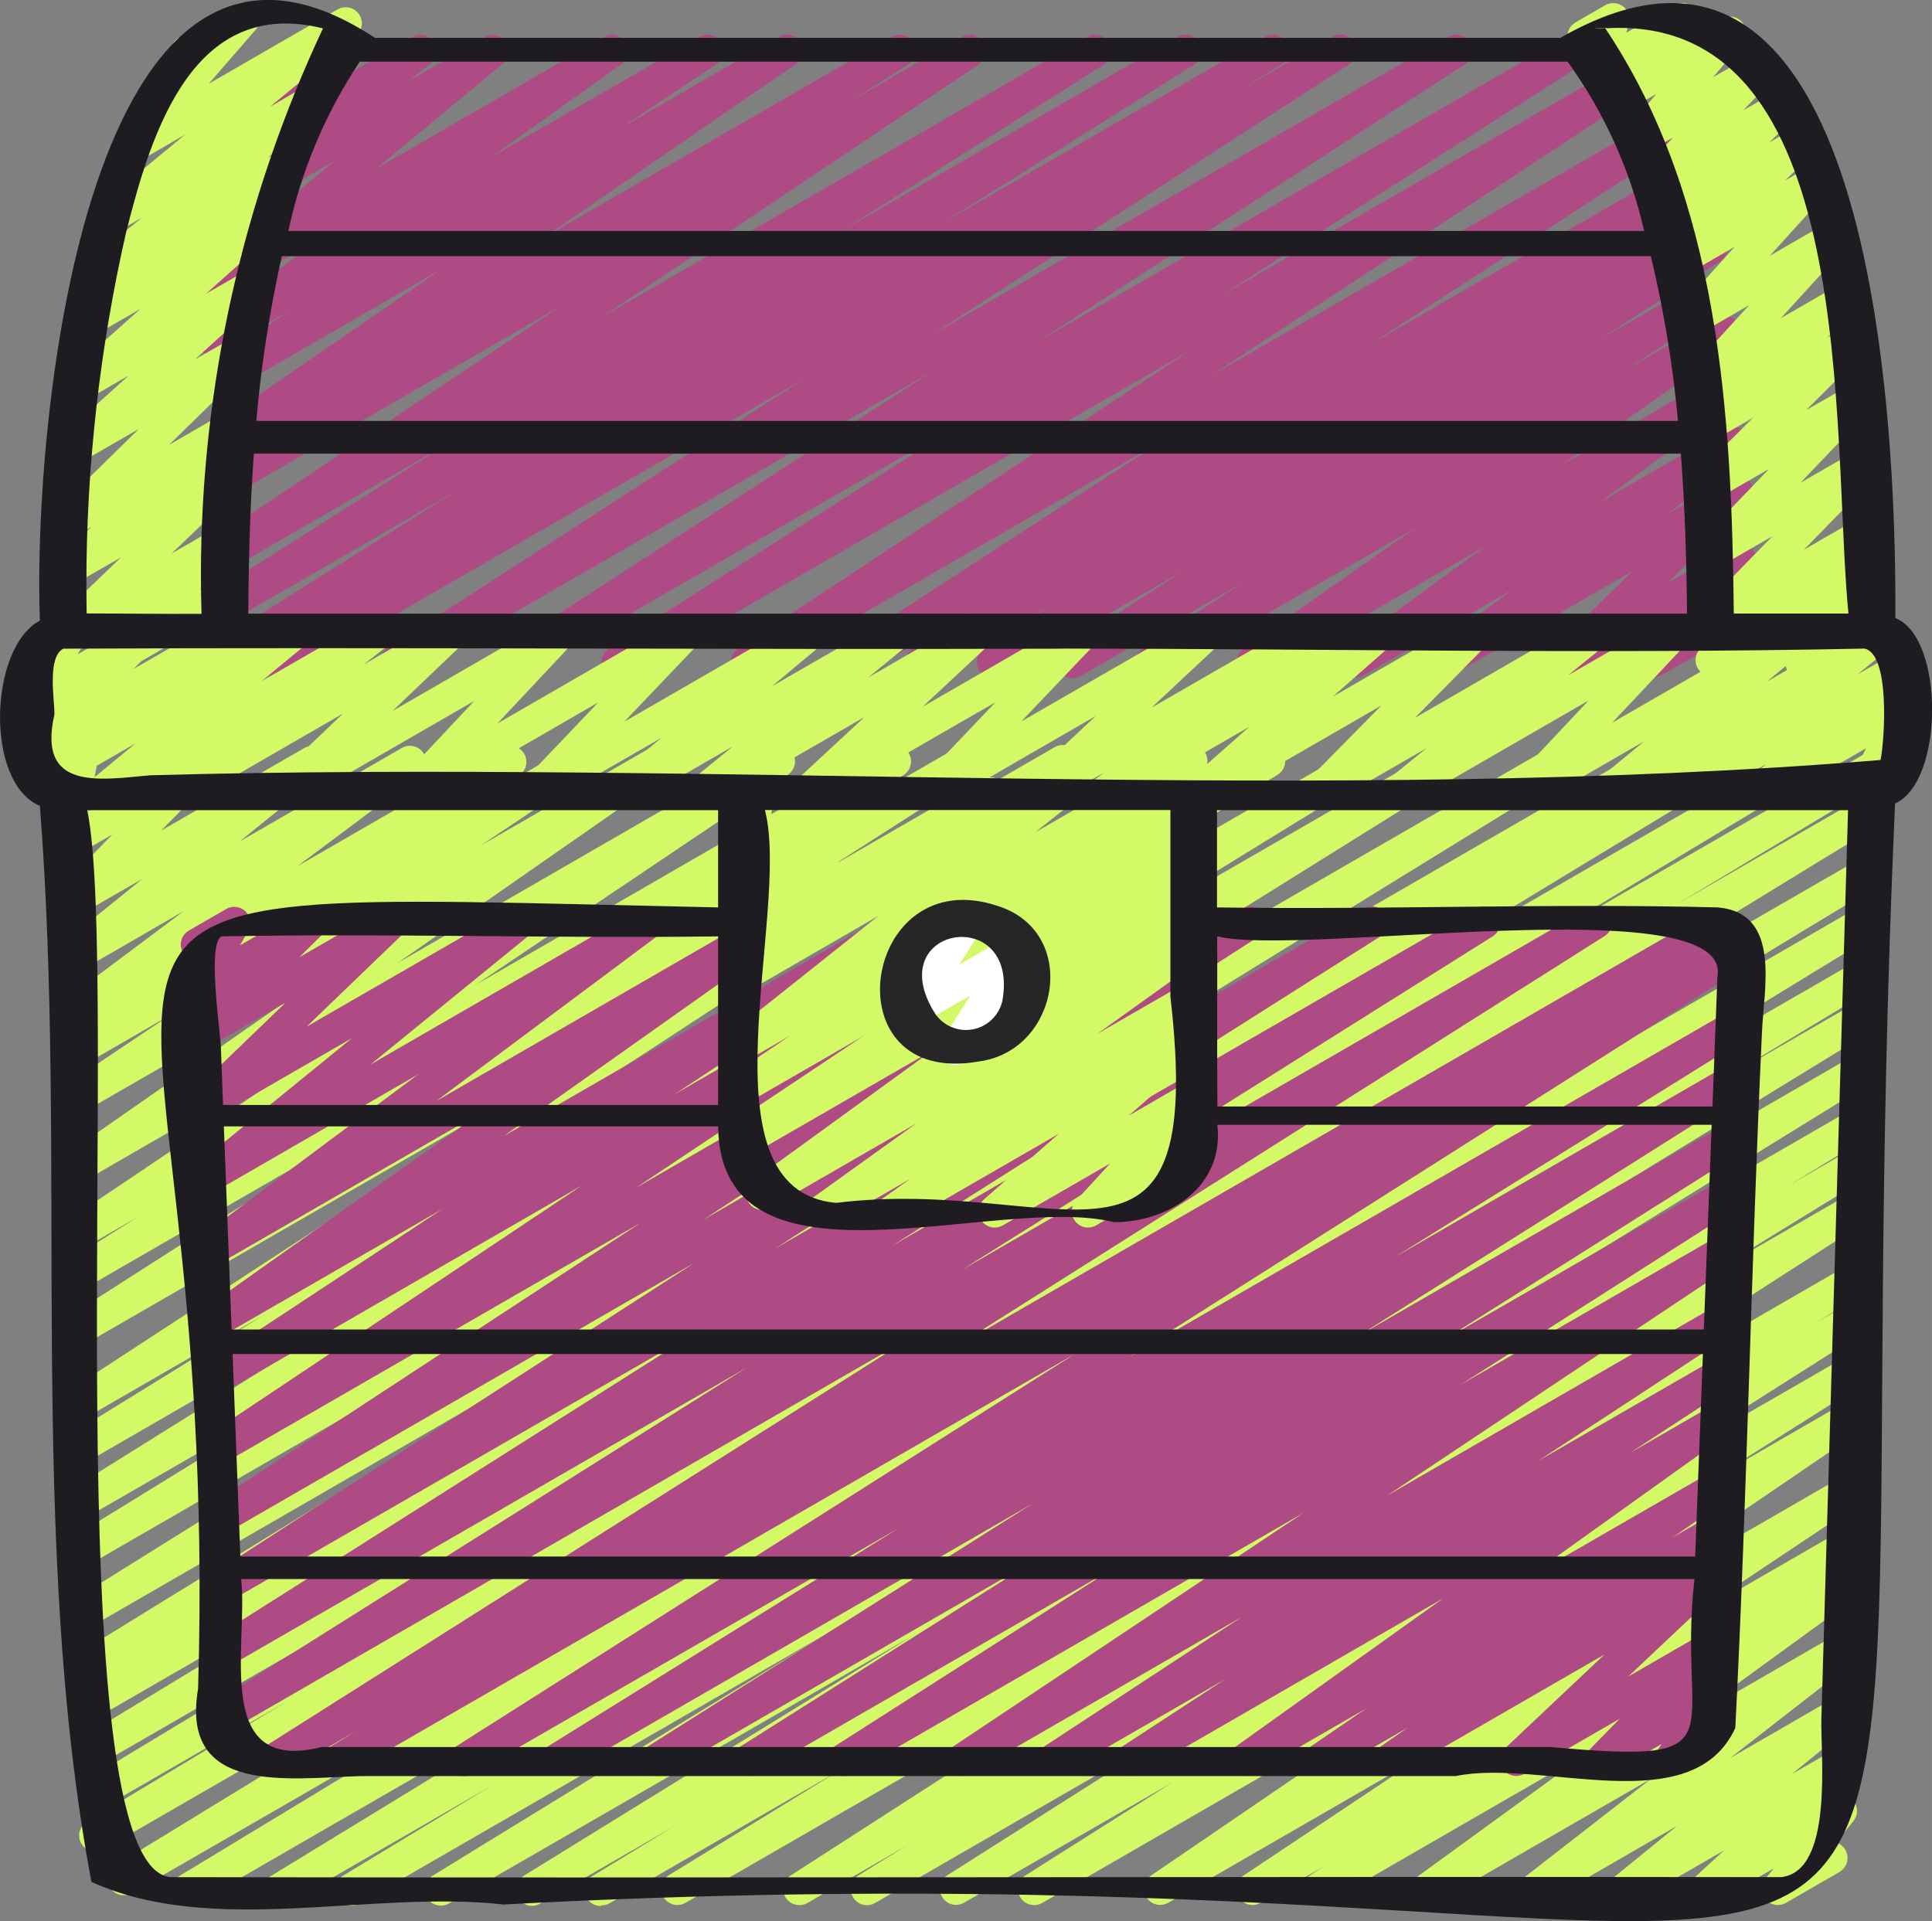 <?xml version="1.0" encoding="UTF-8"?> <svg xmlns="http://www.w3.org/2000/svg" xmlns:xlink="http://www.w3.org/1999/xlink" xmlns:xodm="http://www.corel.com/coreldraw/odm/2003" xml:space="preserve" width="90mm" height="89.501mm" version="1.1" style="shape-rendering:geometricPrecision; text-rendering:geometricPrecision; image-rendering:optimizeQuality; fill-rule:evenodd; clip-rule:evenodd" viewBox="0 0 19196 19090"><rect x="0" y="0" width="19196" height="19090" fill="#808080" stroke="none"/> <defs> <style type="text/css"> .fil0 {fill:#AE4B85;fill-rule:nonzero} .fil3 {fill:#1F1C21;fill-rule:nonzero} .fil4 {fill:#262626;fill-rule:nonzero} .fil1 {fill:#D3F966;fill-rule:nonzero} .fil2 {fill:white;fill-rule:nonzero} </style> </defs> <g id="Слой_x0020_1">  <path class="fil0" d="M2110 6753c0,0 0,0 0,0 -89,0 -160,-72 -160,-160 0,-55 28,-106 75,-136l2516 -1583 -2537 1465c-24,14 -52,21 -80,21 -89,0 -160,-72 -160,-160 0,-55 28,-106 74,-135l2584 -1642 -2409 1391c-23,13 -50,19 -76,19 -89,0 -160,-72 -160,-160 0,-52 25,-101 67,-131l3741 -2509 -3544 2046c-23,13 -50,19 -76,19 -89,0 -160,-72 -160,-160 0,-53 27,-103 71,-133l583 -372 -395 228c-24,13 -50,20 -77,20 -89,0 -160,-72 -160,-160 0,-52 25,-100 67,-130l2503 -1724 -2279 1316c-26,16 -56,25 -86,25 -89,0 -161,-72 -161,-161 0,-55 28,-106 75,-136l940 -628 -719 415c-24,14 -51,21 -79,21 -89,0 -160,-72 -160,-160 0,-51 24,-99 66,-130l1298 -926 -1043 602c-24,14 -51,21 -79,21 -89,0 -160,-72 -160,-160 0,-47 21,-92 57,-123l1263 -1047 -937 540c-24,14 -51,21 -79,21 -89,0 -160,-72 -160,-160 0,-48 22,-94 59,-125l257 -204c-11,2 -22,3 -33,3 -89,0 -160,-72 -160,-160 0,-30 8,-59 24,-84l385 -636c-20,-13 -36,-31 -48,-51 -14,-24 -22,-52 -22,-80 0,-57 31,-110 80,-139l267 -153c24,-14 52,-21 80,-21 89,0 160,72 160,160 0,29 -8,57 -23,82l-284 472 1202 -693c24,-14 51,-21 79,-21 89,0 160,72 160,160 0,48 -22,94 -59,125l-210 168 749 -432c24,-14 51,-21 79,-21 89,0 160,72 160,160 0,47 -21,92 -57,123l-1262 1046 2266 -1309c24,-14 51,-21 79,-21 89,0 160,72 160,160 0,51 -24,99 -66,130l-1296 925 2070 -1195c24,-14 52,-22 80,-22 89,0 160,72 160,160 0,54 -27,104 -71,133l-943 630 1563 -902c24,-14 51,-21 79,-21 89,0 160,72 160,160 0,52 -25,101 -68,131l-2503 1724 3454 -1994c24,-13 51,-20 78,-20 89,0 160,72 160,160 0,54 -27,104 -72,134l-586 372 1120 -646c23,-13 50,-19 76,-19 89,0 160,72 160,160 0,52 -25,101 -67,131l-3742 2509 4818 -2781c23,-13 50,-19 76,-19 89,0 160,72 160,160 0,53 -27,103 -71,133l-2589 1645 3324 -1920c23,-12 49,-19 76,-19 89,0 160,72 160,160 0,53 -26,103 -70,133l-2512 1581 3213 -1855c23,-13 50,-19 76,-19 89,0 160,72 160,160 0,54 -27,105 -73,134l-444 273 951 -549c24,-13 51,-20 78,-20 89,0 160,72 160,160 0,54 -27,104 -71,133l-4152 2691 5135 -2964c23,-12 49,-19 76,-19 89,0 160,72 160,160 0,53 -26,102 -69,132l-4240 2754 5243 -3028c23,-12 49,-19 76,-19 89,0 160,72 160,160 0,53 -26,102 -70,132l-3597 2303 4230 -2442c24,-14 52,-22 80,-22 89,0 160,72 160,160 0,54 -27,104 -72,134l-4506 2971 4598 -2654c24,-13 51,-20 78,-20 89,0 160,72 160,160 0,54 -27,104 -71,133l-3170 2062 3155 -1821c24,-13 50,-20 77,-20 89,0 160,72 160,160 0,54 -27,104 -72,134l-610 383 525 -303c25,-15 54,-23 83,-23 89,0 161,72 161,161 0,56 -29,108 -77,137l-667 424 572 -331c24,-13 51,-20 78,-20 89,0 160,72 160,160 0,54 -27,104 -71,133l-1195 777 1098 -634c24,-13 50,-19 77,-19 89,0 160,72 160,160 0,53 -26,102 -69,132l-999 657 887 -512c24,-13 50,-20 77,-20 89,0 160,72 160,160 0,51 -24,99 -65,129l-1707 1197 1592 -919c24,-13 50,-20 77,-20 89,0 160,72 160,160 0,50 -23,96 -62,127l-1385 1019 1255 -724c24,-14 52,-21 80,-21 89,0 160,72 160,160 0,50 -23,97 -63,128l-777 585 629 -362c25,-14 53,-22 81,-22 89,0 160,72 160,160 0,43 -18,85 -49,115l-807 785 642 -370c24,-14 52,-22 80,-22 89,0 160,72 160,160 0,38 -14,75 -38,104l-262 309 69 -40c24,-14 52,-21 80,-21 89,0 160,72 160,160 0,15 -2,30 -6,45l-66 225c26,14 47,35 62,61 14,24 21,52 21,80 0,57 -31,110 -80,139l-158 91c-24,14 -52,21 -80,21 -89,0 -160,-72 -160,-160 0,-15 2,-30 6,-45l34 -117 -525 298c-24,14 -52,22 -80,22 -89,0 -160,-72 -160,-160 0,-38 14,-75 38,-104l262 -309 -957 552c-25,14 -53,22 -81,22 -89,0 -160,-72 -160,-160 0,-43 18,-85 49,-115l808 -786 -1802 1040c-24,14 -52,21 -80,21 -89,0 -160,-72 -160,-160 0,-50 23,-97 63,-128l776 -584 -1476 851c-24,13 -51,20 -78,20 -89,0 -160,-72 -160,-160 0,-50 24,-98 64,-128l1387 -1018 -2231 1288c-25,14 -53,22 -81,22 -89,0 -160,-72 -160,-160 0,-52 26,-102 69,-132l1706 -1197 -2542 1468c-24,14 -51,21 -79,21 -89,0 -160,-72 -160,-160 0,-54 27,-104 72,-134l999 -657 -1612 931c-25,15 -54,24 -84,24 -89,0 -161,-72 -161,-161 0,-56 29,-108 77,-137l1197 -777 -1820 1051c-25,15 -54,23 -83,23 -89,0 -161,-72 -161,-161 0,-56 29,-108 77,-137l668 -424 -1211 699c-25,15 -54,23 -83,23 -89,0 -160,-72 -160,-160 0,-56 29,-108 78,-137l606 -382 -1137 657c-24,14 -52,22 -81,22 -89,0 -160,-72 -160,-160 0,-54 28,-105 73,-135l3172 -2063 -4048 2337c-24,14 -52,22 -80,22 -89,0 -160,-72 -160,-160 0,-54 27,-104 72,-134l4506 -2971 -5619 3244c-25,14 -53,22 -81,22 -89,0 -160,-72 -160,-160 0,-55 28,-106 75,-136l3598 -2302 -4465 2576c-24,13 -51,20 -78,20 -89,0 -160,-72 -160,-160 0,-54 27,-104 71,-133l4239 -2752 -5245 3026c-25,15 -54,24 -84,24 -89,0 -160,-72 -160,-160 0,-56 29,-108 77,-137l4151 -2688 -5134 2963c-25,15 -53,23 -82,23 -89,0 -161,-72 -161,-161 0,-57 30,-109 78,-138l442 -272 -950 548c-24,14 -52,22 -80,22 0,0 0,0 0,0l0 0z"></path> <path class="fil1" d="M5969 18940c-89,0 -160,-72 -160,-161 0,-56 29,-108 77,-137l814 -495 -1336 770c-24,14 -51,21 -79,21 -89,0 -160,-72 -160,-160 0,-55 28,-106 75,-136l3878 -2393 -4622 2668c-23,13 -50,19 -76,19 -89,0 -160,-72 -160,-160 0,-54 27,-105 73,-134l3944 -2421 -4670 2696c-23,13 -50,19 -77,19 -89,0 -160,-72 -160,-160 0,-55 28,-106 74,-135l1485 -899 -2034 1175c-24,13 -50,20 -78,20 -89,0 -160,-72 -160,-160 0,-55 28,-106 74,-135l4634 -2830 -5379 3105c-23,12 -49,18 -75,18 -89,0 -160,-72 -160,-160 0,-54 27,-104 72,-134l3584 -2171 -4059 2343c-24,13 -51,20 -78,20 -89,0 -160,-72 -160,-160 0,-55 28,-106 74,-135l6621 -4049 -6737 3889c-25,15 -53,22 -81,22 -89,0 -161,-72 -161,-161 0,-57 30,-109 79,-138l2012 -1209 -1867 1078c-23,12 -49,18 -75,18 -89,0 -160,-72 -160,-160 0,-54 27,-104 72,-134l2945 -1778 -2795 1613c-23,13 -50,19 -77,19 -89,0 -160,-72 -160,-160 0,-55 28,-106 74,-135l3714 -2255 -3565 2058c-25,14 -53,22 -81,22 -89,0 -160,-72 -160,-160 0,-57 30,-110 79,-138l237 -143 -85 49c-23,12 -49,18 -75,18 -89,0 -160,-72 -160,-160 0,-54 27,-104 71,-133l4983 -3069 -4835 2792c-24,13 -50,20 -77,20 -89,0 -160,-72 -160,-160 0,-54 27,-105 73,-134l5559 -3469 -5413 3126c-23,13 -50,19 -76,19 -89,0 -160,-72 -160,-160 0,-54 27,-105 73,-134l2978 -1833 -2828 1631c-23,13 -50,19 -76,19 -89,0 -160,-72 -160,-160 0,-54 27,-104 72,-134l3833 -2393 -3684 2128c-24,14 -51,21 -79,21 -89,0 -160,-72 -160,-160 0,-55 28,-106 75,-136l1886 -1165 -1733 1001c-24,14 -52,22 -81,22 -89,0 -160,-72 -160,-160 0,-54 28,-105 73,-135l4839 -3159 -4693 2708c-25,14 -53,22 -81,22 -89,0 -160,-72 -160,-160 0,-55 28,-106 75,-136l2935 -1880 -2784 1608c-25,15 -54,23 -83,23 -89,0 -161,-72 -161,-161 0,-56 30,-109 78,-138l674 -423 -522 301c-24,14 -52,21 -79,21 -89,0 -160,-72 -160,-160 0,-53 26,-103 70,-132l3101 -2086 -2949 1703c-24,14 -52,21 -80,21 -89,0 -160,-72 -160,-160 0,-52 26,-101 68,-131l2685 -1870 -2533 1462c-24,13 -51,20 -78,20 -89,0 -160,-72 -160,-160 0,-52 26,-101 68,-131l1044 -701 -888 514c-24,14 -52,21 -79,21 -89,0 -160,-72 -160,-160 0,-53 27,-103 71,-133l131 -87c-17,6 -35,9 -52,9 -54,0 -105,-27 -135,-73 -17,-26 -27,-57 -27,-88 0,-51 24,-98 64,-129l1215 -910 -1055 610c-24,14 -52,21 -80,21 -89,0 -160,-72 -160,-160 0,-48 22,-94 59,-124l825 -667 -659 379c-24,14 -52,22 -80,22 -89,0 -160,-72 -160,-160 0,-42 16,-82 45,-112l555 -570 -378 218c-24,14 -52,22 -80,22 -89,0 -160,-72 -160,-160 0,-10 1,-19 3,-29l96 -524c-67,-21 -113,-83 -113,-153 0,-57 31,-111 81,-139l160 -92c24,-14 52,-22 80,-22 89,0 160,72 160,160 0,10 -1,19 -3,29l-84 457 1084 -624c24,-14 52,-21 80,-21 89,0 160,72 160,160 0,41 -16,81 -45,111l-555 568 1421 -820c24,-14 52,-21 80,-21 89,0 160,72 160,160 0,48 -22,94 -59,124l-825 667 1614 -931c24,-14 52,-21 80,-21 89,0 160,72 160,160 0,50 -24,98 -64,128l-1215 909 2040 -1178c23,-12 49,-19 76,-19 89,0 160,72 160,160 0,52 -25,100 -67,131l-94 64 582 -336c24,-13 51,-20 78,-20 89,0 160,72 160,160 0,53 -26,102 -69,132l-1045 701 1687 -973c24,-14 52,-21 80,-21 89,0 160,72 160,160 0,52 -26,101 -68,131l-2685 1870 3710 -2142c24,-14 52,-22 80,-22 89,0 160,72 160,160 0,54 -27,104 -71,133l-3100 2086 4086 -2359c24,-13 51,-20 78,-20 89,0 160,72 160,160 0,54 -28,105 -73,135l-674 422 1209 -698c24,-13 51,-20 78,-20 89,0 160,72 160,160 0,54 -27,104 -72,134l-2937 1882 3735 -2156c24,-14 52,-22 81,-22 89,0 160,72 160,160 0,54 -28,105 -73,135l-4839 3159 5947 -3434c25,-15 53,-23 82,-23 89,0 161,72 161,161 0,57 -30,109 -78,138l-1880 1162 2491 -1438c24,-14 52,-21 80,-21 89,0 160,72 160,160 0,55 -28,107 -75,136l-3836 2395 4623 -2669c25,-15 53,-23 82,-23 89,0 160,72 160,160 0,57 -30,109 -78,138l-2974 1829 3648 -2106c24,-14 52,-21 80,-21 89,0 160,72 160,160 0,55 -28,107 -75,136l-5561 3469 6487 -3745c25,-15 53,-23 82,-23 89,0 160,72 160,160 0,57 -30,109 -78,138l-4984 3070 5795 -3346c25,-15 53,-22 81,-22 89,0 161,72 161,161 0,57 -30,109 -79,138l-250 150 738 -427c25,-15 53,-22 82,-22 89,0 161,72 161,161 0,57 -30,109 -79,138l-3703 2247 4373 -2525c25,-15 53,-22 82,-22 89,0 161,72 161,161 0,57 -30,109 -79,138l-2953 1783 3434 -1982c24,-13 51,-20 78,-20 89,0 160,72 160,160 0,55 -29,107 -76,136l-2015 1211 1845 -1065c24,-13 51,-20 78,-20 89,0 160,72 160,160 0,55 -28,106 -74,135l-6619 4050 6438 -3717c24,-13 50,-19 77,-19 89,0 160,72 160,160 0,55 -28,106 -74,135l-3581 2170 3402 -1965c24,-13 50,-20 78,-20 89,0 160,72 160,160 0,55 -28,106 -74,135l-4635 2832 4457 -2573c23,-12 49,-19 75,-19 89,0 160,72 160,160 0,54 -27,104 -72,134l-1483 897 1308 -755c24,-13 50,-20 78,-20 89,0 160,72 160,160 0,55 -28,106 -74,135l-3948 2423 3768 -2177c25,-15 53,-23 82,-23 89,0 160,72 160,160 0,57 -30,109 -78,138l-3876 2391 3696 -2134c24,-14 52,-21 79,-21 89,0 160,72 160,160 0,56 -29,107 -76,137l-811 494 635 -367c25,-15 53,-23 82,-23 89,0 160,72 160,160 0,57 -30,109 -78,138l-1703 1046 1526 -881c24,-13 50,-20 77,-20 89,0 160,72 160,160 0,53 -27,103 -71,133l-4968 3199 4780 -2760c24,-14 51,-21 79,-21 89,0 160,72 160,160 0,55 -28,106 -75,136l-487 300 310 -179c24,-14 52,-21 80,-21 89,0 160,72 160,160 0,55 -28,106 -74,135l-2433 1543 2253 -1300c24,-14 52,-21 80,-21 89,0 160,72 160,160 0,55 -28,106 -74,135l-1466 928 1285 -743c24,-14 52,-22 81,-22 89,0 160,72 160,160 0,53 -26,103 -70,133l-3351 2285 3158 -1823c24,-13 50,-20 77,-20 89,0 160,72 160,160 0,52 -25,101 -68,131l-1801 1202 1618 -934c24,-14 52,-22 81,-22 89,0 160,72 160,160 0,54 -28,105 -73,135l-160 104c19,-8 40,-12 60,-12 89,0 160,72 160,160 0,51 -24,99 -65,129l-1713 1246 1519 -877c24,-14 51,-21 79,-21 89,0 160,72 160,160 0,49 -22,95 -61,126l-1246 970 1049 -606c24,-14 52,-21 80,-21 89,0 160,72 160,160 0,48 -22,94 -59,124l-617 502 420 -242c24,-14 52,-21 80,-21 89,0 160,72 160,160 0,45 -19,87 -51,117l-286 263 83 -48c24,-14 52,-21 80,-21 89,0 160,72 160,160 0,37 -13,72 -36,101l-172 212c68,21 114,83 114,154 0,57 -31,110 -80,139l-532 307c-24,14 -52,21 -80,21 -89,0 -160,-72 -160,-160 0,-37 13,-72 36,-101l82 -102 -594 342c-24,14 -52,22 -80,22 -51,0 -99,-24 -129,-65 -20,-28 -31,-61 -31,-95 0,-45 19,-88 52,-118l287 -264 -902 520c-24,13 -51,21 -79,21 -89,0 -160,-72 -160,-160 0,-48 21,-93 58,-123l617 -502 -1325 765c-24,14 -51,21 -79,21 -89,0 -160,-72 -160,-160 0,-49 22,-95 61,-126l1247 -970 -2140 1235c-24,14 -52,21 -79,21 -89,0 -160,-72 -160,-160 0,-51 24,-99 65,-129l1713 -1246 -2624 1514c-23,12 -49,19 -76,19 -89,0 -160,-72 -160,-160 0,-53 26,-102 69,-132l139 -90 -630 363c-24,13 -51,20 -78,20 -89,0 -160,-72 -160,-160 0,-53 26,-102 69,-132l1802 -1201 -2552 1473c-24,13 -50,19 -77,19 -89,0 -160,-72 -160,-160 0,-52 25,-100 67,-130l3350 -2285 -4429 2556c-24,14 -52,21 -80,21 -89,0 -160,-72 -160,-160 0,-55 28,-106 74,-135l1463 -926 -2078 1200c-23,12 -49,19 -75,19 -89,0 -160,-72 -160,-160 0,-53 26,-102 70,-132l2433 -1544 -3149 1818c-24,14 -51,21 -79,21 -89,0 -160,-72 -160,-160 0,-55 28,-106 75,-136l481 -297 -991 573c-23,13 -50,19 -77,19 -89,0 -160,-72 -160,-160 0,-53 26,-103 70,-132l4971 -3201 -6018 3474c-23,12 -49,18 -75,18 -89,0 -160,-72 -160,-160 0,-54 27,-104 71,-133l1698 -1043 -2282 1318c-25,15 -53,22 -81,22l0 0z"></path> <path class="fil0" d="M3363 17656c-89,0 -160,-72 -160,-161 0,-56 29,-108 77,-137l264 -160 -756 436c-24,13 -50,20 -77,20 -89,0 -160,-72 -160,-160 0,-54 27,-104 72,-134l6492 -4108 -6812 3933c-24,13 -51,20 -78,20 -89,0 -160,-72 -160,-160 0,-54 28,-105 73,-135l5282 -3320 -5141 2967c-24,13 -50,20 -77,20 -89,0 -160,-72 -160,-160 0,-54 27,-104 72,-134l4864 -3081 -4722 2725c-23,13 -50,19 -77,19 -89,0 -160,-72 -160,-160 0,-53 26,-103 70,-132l4812 -3106 -4671 2696c-23,13 -50,19 -77,19 -89,0 -160,-72 -160,-160 0,-53 26,-102 69,-132l4305 -2821 -4164 2403c-24,14 -51,21 -79,21 -89,0 -160,-72 -160,-160 0,-53 27,-103 71,-133l3747 -2501 -3605 2081c-24,13 -51,20 -78,20 -89,0 -160,-72 -160,-160 0,-53 26,-103 70,-133l2388 -1575 -2241 1293c-24,14 -52,21 -80,21 -89,0 -160,-72 -160,-160 0,-52 25,-101 68,-131l2814 -1992 -2668 1541c-24,14 -51,21 -79,21 -89,0 -160,-72 -160,-160 0,-50 23,-97 63,-128l2202 -1643 -2054 1186c-24,13 -51,21 -79,21 -89,0 -160,-72 -160,-160 0,-48 21,-93 58,-123l1577 -1284 -1423 822c-25,15 -53,22 -82,22 -89,0 -160,-72 -160,-160 0,-44 18,-86 50,-116l952 -918 -787 454c-24,14 -52,21 -79,21 -89,0 -160,-72 -160,-160 0,-43 17,-84 47,-114l231 -228 -56 32c-24,14 -52,21 -80,21 -89,0 -160,-72 -160,-160 0,-28 7,-55 21,-80l118 -207c-77,-13 -134,-80 -134,-158 0,-57 30,-110 80,-139l371 -214c24,-14 52,-22 80,-22 89,0 160,72 160,160 0,28 -7,55 -21,79l-82 144 628 -363c24,-14 52,-21 79,-21 89,0 160,72 160,160 0,43 -17,84 -47,114l-230 228 834 -481c24,-14 52,-22 80,-22 50,0 98,24 128,64 21,28 32,62 32,97 0,44 -18,85 -49,115l-953 917 2030 -1171c24,-14 52,-21 80,-21 89,0 160,72 160,160 0,48 -21,93 -58,124l-1577 1284 2679 -1547c24,-13 51,-20 78,-20 89,0 160,72 160,160 0,50 -23,97 -62,127l-2202 1643 3310 -1911c24,-13 51,-20 78,-20 89,0 160,72 160,160 0,51 -24,99 -66,129l-2814 1992 3918 -2262c23,-13 50,-19 76,-19 89,0 160,72 160,160 0,52 -25,101 -68,131l-2386 1573 3197 -1845c24,-13 50,-20 77,-20 89,0 160,72 160,160 0,52 -25,101 -68,131l-3749 2503 4806 -2776c24,-13 50,-19 77,-19 89,0 160,72 160,160 0,53 -26,102 -69,132l-4304 2820 5360 -3093c23,-13 50,-19 77,-19 89,0 160,72 160,160 0,53 -26,103 -70,132l-4813 3106 5854 -3379c23,-13 50,-19 76,-19 89,0 160,72 160,160 0,53 -27,103 -71,133l-4866 3083 5816 -3357c23,-12 48,-18 74,-18 89,0 160,72 160,160 0,53 -26,102 -69,132l-5279 3317 6223 -3592c24,-13 50,-20 77,-20 89,0 160,72 160,160 0,54 -27,104 -72,134l-6494 4109 7558 -4363c24,-13 50,-19 77,-19 89,0 160,72 160,160 0,55 -28,106 -74,135l-272 165 308 -178c24,-14 52,-21 80,-21 89,0 160,72 160,160 0,55 -28,106 -74,135l-6158 3905 5970 -3445c24,-13 50,-20 77,-20 89,0 160,72 160,160 0,54 -27,105 -73,135l-3498 2177 3313 -1913c25,-15 54,-23 83,-23 89,0 160,72 160,160 0,56 -29,108 -77,137l-3826 2414 3637 -2100c25,-15 54,-23 83,-23 89,0 160,72 160,160 0,56 -29,108 -77,137l-2978 1880 2789 -1610c25,-15 54,-23 83,-23 89,0 161,72 161,161 0,56 -29,108 -77,137l-2774 1771 2586 -1494c24,-14 52,-21 79,-21 89,0 160,72 160,160 0,53 -27,103 -71,133l-3485 2324 3288 -1898c24,-14 51,-21 79,-21 89,0 160,72 160,160 0,54 -27,104 -72,134l-1960 1284 1772 -1023c24,-13 50,-20 77,-20 89,0 160,72 160,160 0,53 -26,103 -70,133l-1019 666 834 -481c24,-14 51,-21 79,-21 89,0 160,72 160,160 0,51 -24,99 -66,130l-2060 1474 1862 -1074c24,-13 50,-20 77,-20 89,0 160,72 160,160 0,52 -25,100 -67,130l-554 380 366 -210c24,-14 51,-21 79,-21 89,0 160,72 160,160 0,52 -25,101 -67,131l-264 185 76 -44c25,-15 54,-23 83,-23 89,0 160,72 160,160 0,46 -19,89 -54,120l-984 928 764 -441c24,-14 52,-22 80,-22 89,0 160,72 160,160 0,42 -16,82 -46,112l-289 295 74 -42c24,-14 52,-21 79,-21 89,0 160,72 160,160 0,30 -8,60 -24,85l-110 171c64,23 108,83 108,151 0,57 -31,110 -80,139l-373 215c-24,14 -52,21 -79,21 -89,0 -160,-72 -160,-160 0,-30 9,-60 24,-85l44 -68 -510 294c-24,14 -52,21 -80,21 -89,0 -160,-72 -160,-160 0,-42 16,-82 46,-112l289 -295 -946 546c-25,15 -54,23 -83,23 -89,0 -160,-72 -160,-160 0,-46 19,-89 54,-120l984 -928 -2050 1183c-24,13 -51,21 -79,21 -89,0 -160,-72 -160,-160 0,-51 25,-100 66,-130l264 -185 -788 455c-24,14 -51,21 -79,21 -89,0 -160,-72 -160,-160 0,-52 25,-101 68,-131l553 -379 -1127 650c-24,14 -51,21 -79,21 -89,0 -160,-72 -160,-160 0,-51 24,-99 66,-130l2061 -1473 -3019 1743c-24,13 -50,20 -77,20 -89,0 -160,-72 -160,-160 0,-53 26,-103 70,-133l1018 -665 -1625 938c-24,13 -50,19 -77,19 -89,0 -160,-72 -160,-160 0,-53 26,-102 69,-132l1961 -1286 -2700 1559c-24,13 -50,20 -77,20 -89,0 -160,-72 -160,-160 0,-52 25,-101 68,-131l3482 -2322 -4493 2594c-24,13 -51,20 -78,20 -89,0 -160,-72 -160,-160 0,-54 27,-104 72,-134l2775 -1772 -3544 2046c-23,12 -49,19 -76,19 -89,0 -160,-72 -160,-160 0,-53 26,-103 71,-133l2976 -1880 -3733 2155c-23,12 -49,19 -76,19 -89,0 -160,-72 -160,-160 0,-53 26,-103 71,-133l3826 -2415 -4658 2690c-21,10 -45,15 -69,15 -89,0 -160,-72 -160,-160 0,-51 24,-99 66,-129l3498 -2176 -4249 2451c-23,12 -49,19 -75,19 -89,0 -160,-72 -160,-160 0,-53 26,-102 70,-132l6159 -3906 -7241 4180c-24,14 -52,22 -80,22l0 0z"></path> <path class="fil1" d="M1044 6751c-89,0 -160,-72 -160,-160 0,-42 16,-82 46,-112l366 -372 -578 334c-24,14 -51,21 -79,21 -89,0 -160,-72 -160,-160 0,-43 17,-84 48,-115l674 -648 -478 275c-24,14 -51,21 -79,21 -89,0 -160,-72 -160,-160 0,-46 20,-90 55,-121l374 -321 -173 99c-24,14 -52,21 -80,21 -89,0 -160,-72 -160,-160 0,-43 17,-84 48,-115l831 -815 -593 341c-23,13 -50,19 -77,19 -89,0 -160,-72 -160,-160 0,-44 18,-86 49,-116l680 -615 -431 249c-23,12 -49,18 -74,18 -89,0 -160,-72 -160,-160 0,-43 17,-84 48,-115l733 -654 -454 262c-24,14 -51,21 -79,21 -89,0 -160,-72 -160,-160 0,-49 22,-95 60,-125l212 -166c-9,1 -17,2 -26,2 -53,0 -103,-26 -134,-69 -18,-27 -28,-58 -28,-91 0,-49 22,-95 60,-125l565 -456 -246 142c-24,13 -50,20 -77,20 -89,0 -160,-72 -160,-160 0,-47 21,-92 57,-122l855 -706 -433 252c-24,14 -52,21 -80,21 -89,0 -160,-72 -160,-160 0,-38 14,-76 39,-105l594 -685c-32,-13 -60,-37 -77,-68 -14,-24 -22,-52 -22,-80 0,-57 31,-110 80,-139l561 -324c24,-14 52,-21 80,-21 89,0 160,72 160,160 0,38 -14,76 -39,105l-468 539 1279 -738c25,-15 53,-22 82,-22 89,0 160,72 160,160 0,48 -22,94 -59,125l-856 706 361 -211c24,-14 52,-22 80,-22 89,0 160,72 160,160 0,49 -22,95 -60,125l-565 456 91 -53c24,-13 51,-20 78,-20 89,0 160,72 160,160 0,48 -22,94 -60,125l-261 204c53,1 104,25 137,66 20,27 30,60 30,94 0,46 -20,89 -54,120l-732 653 383 -221c24,-13 50,-19 77,-19 89,0 160,72 160,160 0,44 -18,86 -49,116l-680 616 382 -218c24,-14 52,-21 80,-21 89,0 160,72 160,160 0,43 -17,84 -48,115l-831 813 550 -318c24,-14 52,-21 80,-21 89,0 160,72 160,160 0,47 -20,91 -56,122l-374 321 151 -87c25,-15 54,-24 84,-24 89,0 160,72 160,160 0,45 -19,88 -52,118l-678 649 452 -261c24,-14 52,-21 80,-21 89,0 160,72 160,160 0,42 -17,83 -46,113l-366 372 160 -92c24,-14 52,-21 80,-21 89,0 160,72 160,160 0,20 -4,40 -11,59l-120 301c77,13 134,80 134,158 0,57 -31,110 -80,139l-273 158c-24,14 -52,21 -80,21 -89,0 -160,-72 -160,-160 0,-20 4,-40 11,-59l99 -246 -779 449c-24,15 -52,22 -80,22 0,0 -1,0 -1,0l0 0z"></path> <path class="fil1" d="M17900 6748c0,0 0,0 0,0 -89,0 -160,-72 -160,-160 0,-34 11,-67 31,-94l240 -330 -925 534c-24,14 -52,21 -79,21 -89,0 -160,-72 -160,-160 0,-48 21,-93 58,-123l116 -96c-4,0 -8,0 -13,0 -50,0 -97,-23 -129,-62 -22,-28 -34,-63 -34,-99 0,-42 16,-82 45,-112l720 -738 -536 309c-24,14 -52,21 -80,21 -89,0 -160,-72 -160,-160 0,-41 16,-81 44,-111l699 -728 -534 308c-24,14 -51,21 -79,21 -89,0 -160,-72 -160,-160 0,-42 17,-83 47,-113l567 -565 -417 241c-23,13 -50,19 -77,19 -89,0 -160,-72 -160,-160 0,-44 18,-86 49,-116l287 -259 -145 83c-24,14 -52,21 -80,21 -89,0 -160,-72 -160,-160 0,-40 15,-78 42,-108l623 -680 -514 297c-24,14 -52,21 -80,21 -89,0 -160,-72 -160,-160 0,-39 14,-77 41,-107l569 -631 -486 281c-25,15 -54,23 -83,23 -89,0 -160,-72 -160,-160 0,-44 18,-87 51,-117l270 -260 -180 104c-24,14 -52,21 -79,21 -89,0 -160,-72 -160,-160 0,-43 17,-84 47,-114l255 -251 -184 106c-24,14 -52,21 -80,21 -89,0 -160,-72 -160,-160 0,-41 16,-80 43,-110l292 -309 -251 145c-24,14 -52,22 -80,22 -89,0 -160,-72 -160,-160 0,-38 14,-75 39,-104l289 -338 -286 165c-24,14 -52,22 -80,22 -89,0 -160,-72 -160,-160 0,-37 12,-72 35,-100l81 -100 -64 37c-24,14 -52,22 -81,22 -89,0 -160,-72 -160,-160 0,-14 2,-28 5,-42l27 -101c-14,4 -28,6 -42,6 -89,0 -160,-72 -160,-160 0,-58 31,-111 81,-139l294 -170c24,-14 52,-21 80,-21 89,0 160,72 160,160 0,14 -2,28 -5,41l-25 93 474 -274c24,-14 52,-22 81,-22 89,0 160,72 160,160 0,37 -13,73 -36,101l-80 99 350 -202c24,-14 52,-22 80,-22 89,0 160,72 160,160 0,38 -14,75 -39,104l-289 339 397 -229c24,-14 52,-21 80,-21 89,0 160,72 160,160 0,41 -16,80 -43,110l-292 308 321 -185c24,-14 52,-21 79,-21 89,0 160,72 160,160 0,43 -17,84 -47,114l-255 251 233 -134c25,-15 54,-23 83,-23 89,0 160,72 160,160 0,44 -18,87 -51,117l-271 260 222 -128c24,-14 52,-21 80,-21 89,0 160,72 160,160 0,39 -14,77 -41,107l-572 630 534 -309c24,-14 52,-22 81,-22 89,0 160,72 160,160 0,40 -15,79 -42,109l-622 681 556 -321c23,-13 50,-19 77,-19 89,0 160,72 160,160 0,44 -18,86 -49,116l-286 257 168 -96c24,-14 51,-21 79,-21 89,0 160,72 160,160 0,42 -17,83 -47,113l-567 565 447 -257c24,-14 52,-22 80,-22 89,0 160,72 160,160 0,41 -16,81 -45,111l-699 730 562 -324c24,-14 52,-21 79,-21 89,0 160,72 160,160 0,41 -16,81 -45,111l-720 738 562 -324c24,-14 52,-22 80,-22 89,0 160,72 160,160 0,48 -22,94 -59,124l-108 89c6,-1 12,-1 18,-1 45,0 89,19 119,53 27,29 42,68 42,108 0,34 -11,67 -30,94l-241 330 37 -21c23,-12 48,-18 74,-18 89,0 160,72 160,160 0,55 -28,106 -74,135l-690 398c-24,14 -51,22 -79,22l0 0z"></path> <path class="fil1" d="M8158 12200c0,0 0,0 0,0 -89,0 -160,-72 -160,-160 0,-52 25,-101 67,-131l1039 -745 -1452 838c-24,14 -52,21 -79,21 -89,0 -160,-72 -160,-160 0,-51 24,-99 65,-129l1790 -1299 -1811 1045c-24,14 -52,21 -80,21 -89,0 -160,-72 -160,-160 0,-52 26,-101 68,-131l1391 -971 -1220 704c-24,14 -52,21 -79,21 -89,0 -160,-72 -160,-160 0,-53 26,-103 70,-132l562 -380 -392 227c-25,14 -53,22 -81,22 -89,0 -160,-72 -160,-160 0,-49 23,-96 61,-126l1452 -1155 -1271 735c-24,14 -52,21 -80,21 -89,0 -160,-72 -160,-160 0,-51 24,-98 65,-129l151 -111c-18,7 -37,10 -55,10 -89,0 -160,-72 -160,-160 0,-42 16,-82 46,-112l566 -575 -372 214c-24,14 -52,21 -80,21 -89,0 -160,-72 -160,-160 0,-11 1,-21 3,-31l106 -529c-65,-22 -109,-83 -109,-152 0,-57 31,-110 80,-139l160 -93c24,-14 52,-21 80,-21 89,0 160,72 160,160 0,11 -1,21 -3,31l-91 457 1091 -630c24,-14 52,-21 79,-21 89,0 160,72 160,160 0,42 -16,82 -45,112l-566 574 1434 -827c24,-14 52,-21 80,-21 89,0 160,72 160,160 0,51 -24,98 -65,129l-134 99 638 -369c24,-14 52,-22 81,-22 89,0 160,72 160,160 0,49 -22,95 -61,126l-1452 1156 2463 -1422c25,-15 53,-22 82,-22 89,0 160,72 160,160 0,54 -27,104 -72,134l-559 380 532 -307c24,-13 51,-20 78,-20 89,0 160,72 160,160 0,51 -25,100 -66,130l-1393 972 1221 -706c24,-14 52,-21 79,-21 89,0 160,72 160,160 0,51 -24,99 -65,129l-1790 1300 1615 -931c24,-14 51,-21 79,-21 89,0 160,72 160,160 0,51 -24,99 -66,130l-1040 745 867 -500c24,-13 50,-20 78,-20 89,0 160,72 160,160 0,51 -24,99 -65,129l-272 195 99 -57c24,-14 52,-22 81,-22 89,0 160,72 160,160 0,46 -20,90 -55,121l-742 648 555 -321c24,-14 52,-22 81,-22 89,0 160,72 160,160 0,40 -15,79 -42,109l-337 368 136 -78c26,-16 56,-25 86,-25 89,0 160,72 160,160 0,60 -33,115 -86,142l-1037 597c-24,14 -52,21 -80,21 -89,0 -160,-72 -160,-160 0,-40 15,-78 42,-108l337 -368 -1066 615c-24,14 -52,21 -80,21 -89,0 -160,-72 -160,-160 0,-46 20,-89 54,-120l742 -651 -1576 910c-24,14 -52,21 -79,21 -89,0 -160,-72 -160,-160 0,-52 25,-100 67,-130l272 -193 -802 463c-24,14 -51,21 -79,21 -1,0 -1,0 -2,0l0 0z"></path> <path class="fil2" d="M9495 10583c0,0 0,0 0,0 -89,0 -160,-72 -160,-160 0,-30 9,-60 25,-86l281 -445 -525 303c-24,14 -52,21 -79,21 -89,0 -160,-72 -160,-160 0,-30 8,-60 24,-85l217 -337c-14,4 -29,6 -44,6 -89,0 -160,-72 -160,-160 0,-57 30,-110 80,-139l532 -307c24,-14 52,-21 79,-21 89,0 160,72 160,160 0,30 -9,60 -24,85l-211 328 514 -297c24,-14 52,-22 80,-22 89,0 160,72 160,160 0,30 -9,60 -25,86l-281 445 152 -88c26,-16 56,-25 86,-25 89,0 160,72 160,160 0,60 -33,115 -86,142l-715 413c-24,14 -52,22 -80,22l0 0z"></path> <path class="fil1" d="M10984 8027c-89,0 -160,-72 -160,-160 0,-51 24,-98 64,-128l80 -61 -568 327c-25,15 -53,23 -82,23 -89,0 -160,-72 -160,-160 0,-45 19,-89 53,-119l676 -634 -1541 890c-24,14 -52,21 -80,21 -89,0 -160,-72 -160,-160 0,-41 16,-80 44,-110l740 -777 -1784 1027c-25,15 -53,22 -81,22 -89,0 -160,-72 -160,-160 0,-45 19,-88 52,-119l671 -623 -1525 879c-24,14 -52,22 -81,22 -89,0 -160,-72 -160,-160 0,-48 22,-94 59,-124l400 -326 -1021 589c-24,14 -52,21 -80,21 -89,0 -160,-72 -160,-160 0,-47 21,-92 57,-122l493 -412 -1172 674c-24,14 -52,21 -80,21 -89,0 -160,-72 -160,-160 0,-41 16,-80 44,-110l742 -778 -1780 1027c-24,14 -51,21 -79,21 -89,0 -160,-72 -160,-160 0,-40 15,-79 42,-109l745 -794 -1807 1043c-25,15 -54,24 -84,24 -89,0 -160,-72 -160,-160 0,-45 19,-88 52,-118l694 -663 -1589 918c-24,14 -51,21 -79,21 -89,0 -160,-72 -160,-160 0,-49 22,-95 60,-125l242 -190 -789 455c-24,14 -52,21 -80,21 -89,0 -160,-72 -160,-160 0,-48 21,-93 58,-124l436 -360 -878 507c-24,14 -51,21 -79,21 -89,0 -160,-72 -160,-160 0,-49 22,-95 61,-126l81 -64c-16,5 -33,8 -50,8 -89,0 -160,-72 -160,-160 0,-43 17,-84 48,-114l252 -249 -59 34c-24,14 -52,21 -80,21 -89,0 -160,-72 -160,-160 0,-29 8,-57 22,-81l122 -206c-74,-16 -127,-81 -127,-157 0,-57 30,-110 80,-139l375 -213c24,-14 52,-21 80,-21 89,0 160,72 160,160 0,28 -8,57 -22,81l-81 133 613 -353c24,-13 51,-21 79,-21 89,0 160,72 160,160 0,42 -17,83 -47,113l-252 248 869 -501c24,-14 52,-22 80,-22 89,0 160,72 160,160 0,49 -23,96 -62,127l-62 48 543 -313c24,-14 51,-21 79,-21 89,0 160,72 160,160 0,47 -21,92 -57,123l-437 360 1080 -622c24,-14 52,-21 80,-21 89,0 160,72 160,160 0,49 -23,96 -61,126l-242 190 788 -455c25,-15 54,-24 84,-24 89,0 160,72 160,160 0,45 -19,88 -52,118l-694 663 1590 -918c24,-14 51,-21 79,-21 89,0 160,72 160,160 0,40 -15,79 -42,109l-745 794 1806 -1043c24,-14 52,-22 80,-22 89,0 160,72 160,160 0,41 -16,81 -44,110l-742 778 1780 -1027c24,-14 52,-21 80,-21 89,0 160,72 160,160 0,47 -21,92 -57,122l-493 412 1171 -674c24,-14 52,-21 80,-21 89,0 160,72 160,160 0,48 -21,93 -58,124l-400 326 1021 -589c24,-14 52,-22 81,-22 89,0 160,72 160,160 0,45 -19,88 -52,118l-668 623 1525 -879c24,-14 52,-22 80,-22 89,0 160,72 160,160 0,41 -16,81 -44,110l-742 778 1783 -1027c25,-15 53,-23 82,-23 89,0 160,72 160,160 0,45 -19,89 -53,119l-676 633 1542 -889c24,-14 51,-21 79,-21 89,0 160,72 160,160 0,50 -23,96 -62,127l-80 61 567 -327c24,-14 52,-21 79,-21 89,0 160,72 160,160 0,46 -19,89 -53,120l-592 521 1352 -780c25,-14 52,-22 81,-22 89,0 160,72 160,160 0,42 -17,83 -47,113l-730 740 1718 -992c24,-14 51,-21 79,-21 89,0 160,72 160,160 0,48 -21,93 -58,124l-376 305 985 -568c24,-14 52,-21 80,-21 89,0 160,72 160,160 0,41 -15,80 -43,109l-745 792 1804 -1041c24,-14 51,-21 79,-21 89,0 160,72 160,160 0,47 -21,92 -57,123l-449 371 1063 -614c24,-14 52,-21 80,-21 89,0 160,72 160,160 0,48 -22,94 -59,124l-344 279 371 -214c24,-14 51,-21 79,-21 89,0 160,72 160,160 0,46 -20,89 -54,120l-172 150c21,-10 44,-15 67,-15 89,0 160,72 160,160 0,24 -5,47 -16,69l-178 376c5,0 10,-1 15,-1 89,0 160,72 160,160 0,57 -30,110 -79,138l-372 215c-24,14 -51,21 -79,21 -89,0 -160,-72 -160,-160 0,-23 5,-47 15,-68l168 -356 -975 563c-24,14 -51,21 -79,21 -89,0 -160,-72 -160,-160 0,-46 20,-89 54,-120l170 -148 -706 408c-24,14 -51,21 -79,21 -89,0 -160,-72 -160,-160 0,-48 21,-93 58,-124l344 -278 -939 541c-24,14 -51,21 -79,21 -89,0 -160,-72 -160,-160 0,-47 21,-92 57,-123l449 -371 -1099 634c-24,14 -52,21 -80,21 -89,0 -160,-72 -160,-160 0,-41 15,-80 43,-109l745 -792 -1804 1041c-24,14 -51,21 -79,21 -89,0 -160,-72 -160,-160 0,-48 21,-93 58,-124l376 -305 -985 568c-24,14 -52,21 -80,21 -89,0 -160,-72 -160,-160 0,-42 17,-83 46,-113l730 -740 -1718 992c-24,13 -51,21 -79,21 -89,0 -160,-72 -160,-160 0,-45 19,-89 53,-119l591 -522 -1352 781c-24,14 -52,22 -80,22l0 0z"></path> <path class="fil3" d="M18832 6141c13,-1997 -232,-7540 -3328,-5765l-11779 0c-2877,-1894 -3404,3875 -3329,5791 -506,269 -549,1612 0,1841 276,3525 -128,7273 512,10692 1210,550 2773,77 4095,225 16248,-867 13154,4256 13826,-10941 491,-217 490,-1651 4,-1842zm-16639 4251c-6,-169 -134,-997 5,-1087 1622,-32 3299,21 4937,0l0 1675 -4919 0c-7,-196 -15,-392 -22,-588zm8875 1753c553,0 1100,-363 1027,-968l4912 0 -78 2034 -14628 0c-26,-673 -52,-1345 -77,-2018l4911 0c22,1768 2779,660 3933,952zm-8757 1310l14609 0 -77 2012 -14455 0 -77 -2012zm4800 2236l9725 0c-177,1581 497,1844 -1429,1669l-12211 0c-1091,274 -728,-1007 -800,-1669l4715 0zm9953 -5984c-16,429 -33,859 -49,1288l-4919 0c-5,-564 0,-1127 -2,-1691 827,209 5137,-493 4970,403zm-5435 198c363,3140 -1079,1771 -3321,2048 -1393,-124 -445,-2885 -708,-3904l4029 0 0 1856zm-8829 -7359l13603 0c128,538 220,1087 269,1637l-14125 0c46,-549 133,-1098 253,-1637l0 0zm-279 1962l14180 0c40,531 57,1064 61,1590l-14295 0c3,-527 17,-1059 55,-1590zm8034 1937c2654,2 5316,55 7970,0 257,51 201,906 160,1107 -5456,449 -11534,-5 -17195,152 -514,48 -1123,151 -949,-606 0,-151 -74,-570 88,-652 3290,-16 6622,11 9925,0zm5285 -6164c37,2 74,0 112,0 -3,-9 14,-5 7,0 2535,-148 2233,4048 2407,5816l-1139 0c-21,-1990 -143,-4119 -1276,-5814 -16,1 -32,2 -48,2 -21,0 -42,-1 -63,-4l0 0zm-1701 332l1437 0c363,503 622,1077 760,1682l-13471 0c128,-600 370,-1171 709,-1682l10565 0zm-12884 1687c252,-1002 669,-2338 1954,-2018 -798,1698 -1213,3559 -1213,5437 0,126 3,256 6,381 -381,2 -759,-4 -1141,-4 -1,-93 -3,-189 -3,-283 0,-1181 134,-2364 397,-3514l0 1zm16443 16353c-5334,-7 -10674,10 -16004,0 -1173,-96 -493,-8966 -827,-10602 2089,-1 4179,-1 6268,0l0 966c-7946,-170 -4920,-472 -5167,7765 -180,1057 888,889 1616,867l10880 0c849,-177 2343,460 2778,-478 117,-2292 157,-4603 264,-6900 17,-444 199,-1197 -437,-1254 -1654,-43 -3319,25 -4977,0l0 -966c2090,0 4181,0 6270,0 -89,3009 -177,6017 -265,9026 -10,355 125,1516 -398,1576z"></path> <path class="fil4" d="M15958 283l-7 0 0 2c2,0 5,-1 7,-2l0 0z"></path> <path class="fil4" d="M9924 9006c-1362,-469 -1697,1812 -194,1541 794,-108 999,-1276 194,-1541zm34 945c-40,166 -189,284 -360,284 -128,0 -247,-66 -314,-174 -534,-868 855,-1083 674,-109z"></path> </g> </svg> 